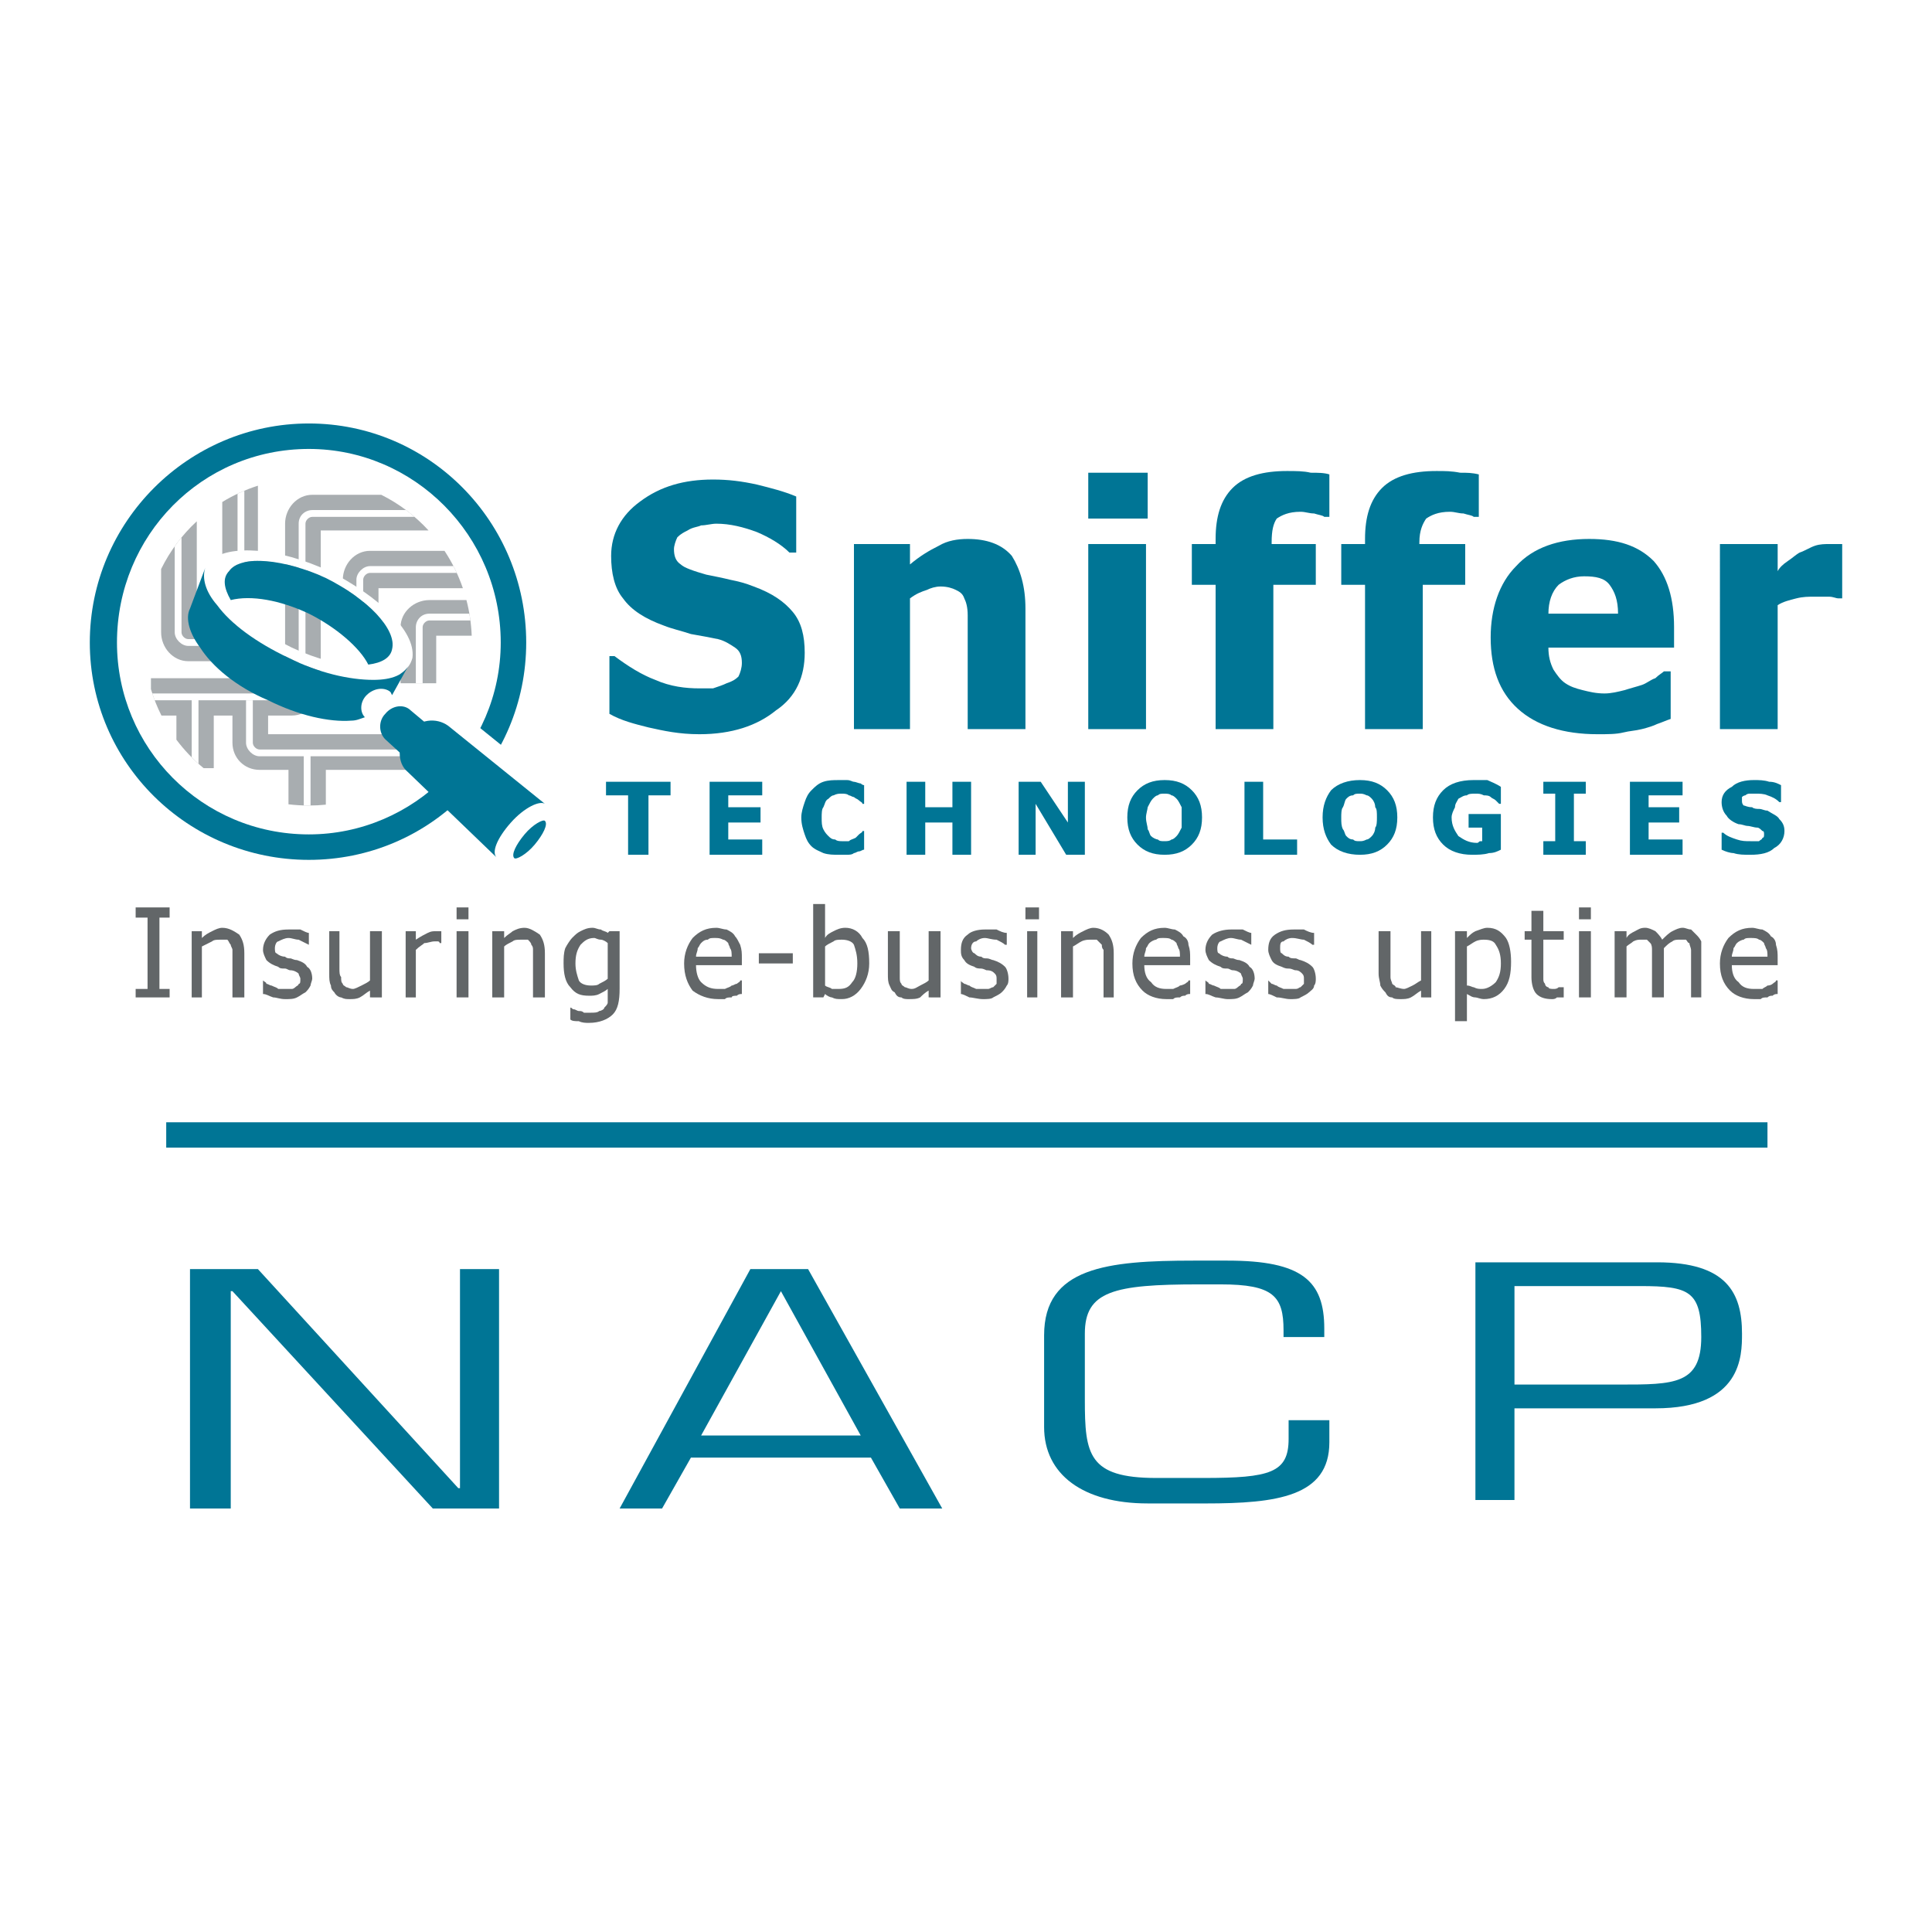 <?xml version="1.0" encoding="utf-8"?>
<!-- Generator: Adobe Illustrator 13.0.0, SVG Export Plug-In . SVG Version: 6.00 Build 14948)  -->
<!DOCTYPE svg PUBLIC "-//W3C//DTD SVG 1.0//EN" "http://www.w3.org/TR/2001/REC-SVG-20010904/DTD/svg10.dtd">
<svg version="1.0" id="Layer_1" xmlns="http://www.w3.org/2000/svg" xmlns:xlink="http://www.w3.org/1999/xlink" x="0px" y="0px"
	 width="192.756px" height="192.756px" viewBox="0 0 192.756 192.756" enable-background="new 0 0 192.756 192.756"
	 xml:space="preserve">
<g>
	<polygon fill-rule="evenodd" clip-rule="evenodd" fill="#FFFFFF" points="0,0 192.756,0 192.756,192.756 0,192.756 0,0 	"/>
	<path fill-rule="evenodd" clip-rule="evenodd" fill="#007595" d="M52.5,64.104c0,12.029-9.656,21.685-21.685,21.685
		S8.96,76.133,8.96,64.104c0-12.028,9.826-21.854,21.854-21.854S52.5,52.076,52.5,64.104L52.5,64.104z"/>
	<path fill-rule="evenodd" clip-rule="evenodd" fill="#FFFFFF" d="M52.839,81.046c1.186-1.355,2.71-2.202,3.388-1.694l-9.657-7.793
		c-1.186-1.017-2.88-0.678-4.066,0.508c-1.017,1.186-1.186,3.05,0,4.066l8.81,8.471C50.806,84.265,51.483,82.571,52.839,81.046
		L52.839,81.046z"/>
	<path fill-rule="evenodd" clip-rule="evenodd" fill="#FFFFFF" d="M49.958,64.104c0,10.504-8.64,19.144-19.144,19.144
		c-10.673,0-19.144-8.64-19.144-19.144c0-10.673,8.471-19.313,19.144-19.313C41.318,44.792,49.958,53.432,49.958,64.104
		L49.958,64.104z"/>
	<path fill-rule="evenodd" clip-rule="evenodd" fill="#A8ADB0" d="M42.843,59.869c-1.525,0-2.88,1.186-2.88,2.711v5.59h3.558
		c0,0,0-3.557,0-4.743c1.132,0,3.342,0,3.542,0c-0.048-1.228-0.229-2.418-0.526-3.558H42.843L42.843,59.869z"/>
	<path fill-rule="evenodd" clip-rule="evenodd" fill="#A8ADB0" d="M36.914,54.957c-1.525,0-2.71,1.355-2.71,2.88v4.744h3.558
		c0,0,0-2.88,0-3.897c1.289,0,7.781,0,8.419,0c-0.457-1.331-1.074-2.581-1.833-3.727H36.914L36.914,54.957z"/>
	<path fill-rule="evenodd" clip-rule="evenodd" fill="#A8ADB0" d="M31.154,49.366c-1.524,0-2.71,1.355-2.71,2.88
		c0,0,0,14.062,0,15.417c-1.525,0-13.384,0-13.384,0v1.096c0.273,0.914,0.625,1.793,1.047,2.631h13.015
		c1.524,0,2.88-1.355,2.88-2.88c0,0,0-14.061,0-15.586c1.031,0,7.647,0,10.756,0c-1.338-1.458-2.936-2.668-4.719-3.558H31.154
		L31.154,49.366z"/>
	<path fill-rule="evenodd" clip-rule="evenodd" fill="#A8ADB0" d="M16.076,56.77v6.319c0,1.525,1.186,2.88,2.71,2.88h4.744v-3.727
		c0,0-2.711,0-3.897,0c0-1.075,0-7.585,0-10.233C18.175,53.355,16.965,54.966,16.076,56.77L16.076,56.77z"/>
	<path fill-rule="evenodd" clip-rule="evenodd" fill="#A8ADB0" d="M20.317,76.641h1.01v-6.946h-3.727v4.106
		C18.388,74.853,19.3,75.807,20.317,76.641L20.317,76.641z"/>
	<path fill-rule="evenodd" clip-rule="evenodd" fill="#A8ADB0" d="M23.191,69.865V74.1c0,1.524,1.186,2.71,2.71,2.71H40.96
		c0.608-0.485,1.182-1.016,1.714-1.582v-1.975c0,0-14.57,0-15.925,0c0-1.017,0-3.388,0-3.388H23.191L23.191,69.865z"/>
	<path fill-rule="evenodd" clip-rule="evenodd" fill="#A8ADB0" d="M22.175,57.159h3.557v-8.702
		c-1.261,0.403-2.453,0.952-3.557,1.628V57.159L22.175,57.159z"/>
	<path fill-rule="evenodd" clip-rule="evenodd" fill="#A8ADB0" d="M32.509,80.28v-4.994h-3.727v4.959
		c0.665,0.08,1.344,0.123,2.033,0.123C31.387,80.368,31.951,80.338,32.509,80.28L32.509,80.28z"/>
	<path fill-rule="evenodd" clip-rule="evenodd" fill="#FFFFFF" d="M42.843,61.225c-0.847,0-1.355,0.678-1.355,1.355v5.59h0.678
		v-5.59c0-0.339,0.339-0.678,0.678-0.678h4.09c-0.03-0.228-0.064-0.453-0.103-0.678H42.843L42.843,61.225z"/>
	<path fill-rule="evenodd" clip-rule="evenodd" fill="#FFFFFF" d="M36.914,56.481c-0.677,0-1.355,0.678-1.355,1.355v4.744h0.678
		v-4.744c0-0.339,0.339-0.678,0.677-0.678h8.657c-0.105-0.229-0.214-0.455-0.33-0.678H36.914L36.914,56.481z"/>
	<path fill-rule="evenodd" clip-rule="evenodd" fill="#FFFFFF" d="M31.154,50.89c-0.678,0-1.355,0.508-1.355,1.355v16.264
		c0,0.339-0.339,0.678-0.677,0.678H15.194c0.075,0.229,0.155,0.454,0.24,0.678h13.687c0.847,0,1.355-0.508,1.355-1.355V52.246
		c0-0.338,0.339-0.678,0.678-0.678h10.202c-0.274-0.234-0.554-0.461-0.844-0.678H31.154L31.154,50.89z"/>
	<path fill-rule="evenodd" clip-rule="evenodd" fill="#FFFFFF" d="M17.432,54.503v8.585c0,0.677,0.677,1.355,1.355,1.355h4.744
		v-0.678h-4.744c-0.339,0-0.678-0.338-0.678-0.677v-9.467C17.874,53.907,17.647,54.202,17.432,54.503L17.432,54.503z"/>
	<path fill-rule="evenodd" clip-rule="evenodd" fill="#FFFFFF" d="M19.803,76.2v-6.505h-0.677v5.865
		C19.345,75.781,19.571,75.993,19.803,76.2L19.803,76.2z"/>
	<path fill-rule="evenodd" clip-rule="evenodd" fill="#FFFFFF" d="M24.547,69.865V74.1c0,0.678,0.677,1.355,1.355,1.355h16.555
		c0.073-0.075,0.146-0.152,0.217-0.228v-0.45H25.902c-0.339,0-0.678-0.339-0.678-0.678v-4.235H24.547L24.547,69.865z"/>
	<path fill-rule="evenodd" clip-rule="evenodd" fill="#FFFFFF" d="M23.7,57.159h0.677v-8.203c-0.228,0.096-0.455,0.197-0.677,0.302
		V57.159L23.7,57.159z"/>
	<path fill-rule="evenodd" clip-rule="evenodd" fill="#FFFFFF" d="M30.984,80.366v-5.08h-0.678v5.074
		c0.168,0.005,0.339,0.008,0.508,0.008C30.872,80.368,30.928,80.366,30.984,80.366L30.984,80.366z"/>
	<path fill-rule="evenodd" clip-rule="evenodd" fill="#FFFFFF" d="M21.667,60.377c1.355,1.864,3.896,3.727,7.116,5.252
		c3.049,1.524,6.099,2.202,8.471,2.202c2.202,0,3.558-0.847,3.896-2.202c0.169-1.355-0.678-2.88-2.203-4.405
		c-1.524-1.525-3.727-3.049-6.099-4.235c-2.541-1.186-5.082-1.863-7.116-2.033c-2.202-0.169-3.896,0.169-4.743,1.016
		C19.972,56.989,20.312,58.683,21.667,60.377L21.667,60.377L21.667,60.377z M22.853,56.989c1.186-1.694,5.591-1.186,9.656,0.678
		c4.066,2.033,7.116,5.083,6.607,7.115c-0.339,2.202-4.913,2.202-9.995-0.169C24.208,62.241,21.328,58.683,22.853,56.989
		L22.853,56.989z"/>
	<path fill-rule="evenodd" clip-rule="evenodd" fill="#007595" d="M36.745,66.307c-0.847-1.694-3.219-3.727-5.93-5.083
		c-2.88-1.355-5.76-1.864-7.793-1.355c-0.678-1.186-0.847-2.202-0.169-2.88c1.186-1.694,5.591-1.186,9.656,0.678
		c4.066,2.033,7.116,5.083,6.607,7.115C38.947,65.629,38.1,66.138,36.745,66.307L36.745,66.307z"/>
	<path fill-rule="evenodd" clip-rule="evenodd" fill="#007595" d="M23.022,56.989L23.022,56.989
		c-0.339,0.339-0.339,0.678-0.339,1.017c0,0.508,0.169,1.017,0.508,1.694c2.033-0.508,4.913,0.169,7.624,1.355
		c2.71,1.355,5.083,3.219,6.099,5.083c1.186-0.169,1.864-0.678,2.033-1.524c0,0,0.169-0.17,0.169-0.339
		c0-1.863-2.88-4.574-6.776-6.438C28.273,55.973,24.208,55.634,23.022,56.989L23.022,56.989z"/>
	<path fill-rule="evenodd" clip-rule="evenodd" fill="#FFFFFF" d="M53.347,84.095c0.677-0.677,1.186-1.524,1.186-2.033l-0.17-1.694
		c0,0,0,0,0-0.169c-0.508-0.34-2.033,0.339-3.388,1.863c-1.356,1.525-2.034,3.049-1.356,3.558v0.169l1.694-0.169
		c0.508,0,1.186-0.508,2.033-1.355V84.095L53.347,84.095z"/>
	<path fill-rule="evenodd" clip-rule="evenodd" fill="#007595" d="M36.575,69.356c0.678-0.678,1.694-0.847,2.372-0.338l0.169,0.338
		l1.694-3.049c-0.508,1.017-1.694,1.524-3.558,1.524c-2.372,0-5.421-0.678-8.471-2.202c-3.22-1.525-5.76-3.388-7.116-5.252
		c-1.186-1.355-1.524-2.71-1.186-3.727l-1.524,4.066l0,0c-0.508,1.017,0,2.541,1.016,3.897c1.186,1.863,3.558,3.896,6.777,5.251
		c3.049,1.524,6.099,2.202,8.301,2.033c0.508,0,0.847-0.169,1.355-0.339C35.897,71.051,35.897,70.034,36.575,69.356L36.575,69.356z"
		/>
	<path fill-rule="evenodd" clip-rule="evenodd" fill="#007595" d="M19.125,60.716L19.125,60.716
		c-0.169,0.339-0.169,0.678-0.169,1.017c0,0.847,0.339,1.863,1.186,2.88c1.355,1.863,3.727,3.727,6.607,5.082
		c2.88,1.355,5.929,2.203,8.301,2.033c0.338-0.169,0.678-0.169,1.017-0.169c-0.169-0.339-0.169-0.678-0.169-0.847
		c0-0.508,0.169-1.017,0.508-1.355c0.339-0.508,0.847-0.847,1.355-0.847c0.508,0,0.847,0.169,1.186,0.509h0.169
		c0.169-0.17,0.508-0.848,0.847-1.694c-0.678,0.338-1.525,0.677-2.71,0.677c-2.372,0.169-5.591-0.677-8.641-2.202
		c-3.05-1.355-5.59-3.388-7.115-5.251c-0.678-1.017-1.186-1.864-1.186-2.542C19.803,59.192,19.125,60.716,19.125,60.716
		L19.125,60.716z"/>
	<path fill-rule="evenodd" clip-rule="evenodd" fill="#007595" d="M40.979,70.881c-0.677-0.677-1.863-0.507-2.541,0.339
		c-0.678,0.678-0.678,1.863,0,2.541l7.962,7.285c0.678,0.678,1.864,0.339,2.711-0.508c0.847-0.848,0.847-2.203,0.169-2.711
		L40.979,70.881L40.979,70.881z"/>
	<path fill-rule="evenodd" clip-rule="evenodd" fill="#007595" d="M50.976,82.062c1.355-1.524,2.88-2.203,3.388-1.863l-9.656-7.793
		c-1.186-0.847-2.88-0.677-4.066,0.678c-1.016,1.186-1.016,3.05,0,3.896l8.979,8.64C48.942,85.112,49.62,83.587,50.976,82.062
		L50.976,82.062z"/>
	<path fill-rule="evenodd" clip-rule="evenodd" fill="#007595" d="M51.314,85.62c0.169,0.169,1.186-0.339,2.033-1.355
		c0.847-1.016,1.355-2.033,1.016-2.371c-0.169-0.169-1.186,0.338-2.033,1.355C51.483,84.265,50.976,85.281,51.314,85.62
		L51.314,85.62z"/>
	<polygon fill-rule="evenodd" clip-rule="evenodd" fill="#007595" points="66.9,79.352 64.698,79.352 64.698,85.281 62.665,85.281 
		62.665,79.352 60.462,79.352 60.462,77.997 66.9,77.997 66.9,79.352 	"/>
	<polygon fill-rule="evenodd" clip-rule="evenodd" fill="#007595" points="76.048,85.281 70.797,85.281 70.797,77.997 
		76.048,77.997 76.048,79.352 72.66,79.352 72.66,80.538 75.879,80.538 75.879,82.062 72.66,82.062 72.66,83.756 76.048,83.756 
		76.048,85.281 	"/>
	<path fill-rule="evenodd" clip-rule="evenodd" fill="#007595" d="M83.672,85.281c-0.508,0-1.017,0-1.524-0.169
		c-0.339-0.169-0.848-0.339-1.186-0.677c-0.339-0.339-0.508-0.678-0.678-1.186c-0.169-0.508-0.339-1.017-0.339-1.694
		c0-0.508,0.169-1.016,0.339-1.524s0.339-0.847,0.678-1.186c0.338-0.339,0.678-0.678,1.186-0.847
		c0.508-0.169,1.016-0.169,1.524-0.169c0.339,0,0.678,0,0.847,0c0.339,0,0.508,0.169,0.678,0.169s0.508,0.169,0.678,0.169
		c0.169,0.169,0.338,0.169,0.338,0.169v1.864h-0.169c0-0.169-0.169-0.169-0.339-0.34c-0.169-0.169-0.338-0.169-0.508-0.338
		c-0.169,0-0.339-0.169-0.508-0.169c-0.169-0.169-0.508-0.169-0.678-0.169c-0.339,0-0.508,0-0.847,0.169
		c-0.169,0-0.338,0.169-0.508,0.338c-0.338,0.169-0.338,0.509-0.508,0.848c-0.169,0.169-0.169,0.677-0.169,1.016
		c0,0.508,0,0.847,0.169,1.186s0.338,0.508,0.508,0.678c0.17,0.169,0.339,0.338,0.678,0.338c0.169,0.17,0.508,0.17,0.677,0.17
		s0.508,0,0.678,0c0.169-0.17,0.339-0.17,0.678-0.339c0.169-0.169,0.169-0.169,0.338-0.339c0.17-0.169,0.339-0.169,0.339-0.339
		h0.169v1.863c-0.169,0-0.338,0.17-0.509,0.17c-0.169,0-0.338,0.169-0.508,0.169c-0.169,0.169-0.508,0.169-0.678,0.169
		S84.011,85.281,83.672,85.281L83.672,85.281z"/>
	<polygon fill-rule="evenodd" clip-rule="evenodd" fill="#007595" points="96.886,85.281 95.023,85.281 95.023,82.062 
		92.312,82.062 92.312,85.281 90.449,85.281 90.449,77.997 92.312,77.997 92.312,80.538 95.023,80.538 95.023,77.997 96.886,77.997 
		96.886,85.281 	"/>
	<polygon fill-rule="evenodd" clip-rule="evenodd" fill="#007595" points="108.236,85.281 106.374,85.281 103.324,80.199 
		103.324,85.281 101.63,85.281 101.63,77.997 103.832,77.997 106.543,82.062 106.543,77.997 108.236,77.997 108.236,85.281 	"/>
	<path fill-rule="evenodd" clip-rule="evenodd" fill="#007595" d="M116.877,83.756c-0.169,0.17-0.508,0.17-0.678,0.17
		c-0.338,0-0.508,0-0.678-0.17c-0.169,0-0.508-0.169-0.678-0.338c-0.169-0.169-0.169-0.508-0.339-0.678
		c0-0.339-0.169-0.678-0.169-1.186c0-0.339,0.169-0.847,0.169-1.016c0.17-0.339,0.339-0.679,0.509-0.848
		c0.169-0.169,0.339-0.338,0.508-0.338c0.17-0.169,0.34-0.169,0.678-0.169c0.17,0,0.509,0,0.678,0.169
		c0.17,0,0.339,0.169,0.509,0.338c0.169,0.169,0.338,0.509,0.508,0.848c0,0.169,0,0.508,0,1.016c0,0.339,0,0.847,0,1.017
		c-0.17,0.339-0.339,0.678-0.508,0.847C117.216,83.587,117.047,83.756,116.877,83.756L116.877,83.756L116.877,83.756z
		 M118.91,78.844c-0.678-0.678-1.524-1.017-2.711-1.017c-1.186,0-2.033,0.339-2.711,1.017s-1.016,1.524-1.016,2.71
		s0.338,2.033,1.016,2.71c0.678,0.678,1.525,1.017,2.711,1.017c1.187,0,2.033-0.338,2.711-1.017c0.678-0.677,1.017-1.524,1.017-2.71
		S119.588,79.521,118.91,78.844L118.91,78.844z"/>
	<polygon fill-rule="evenodd" clip-rule="evenodd" fill="#007595" points="129.413,85.281 124.162,85.281 124.162,77.997 
		126.025,77.997 126.025,83.756 129.413,83.756 129.413,85.281 	"/>
	<path fill-rule="evenodd" clip-rule="evenodd" fill="#007595" d="M136.359,83.756c-0.338,0.17-0.508,0.17-0.678,0.17
		c-0.339,0-0.508,0-0.678-0.17c-0.338,0-0.508-0.169-0.677-0.338c-0.17-0.169-0.17-0.508-0.34-0.678
		c-0.169-0.339-0.169-0.678-0.169-1.186c0-0.339,0-0.847,0.169-1.016c0.17-0.339,0.17-0.679,0.34-0.848
		c0.169-0.169,0.339-0.338,0.677-0.338c0.17-0.169,0.339-0.169,0.678-0.169c0.17,0,0.34,0,0.678,0.169
		c0.17,0,0.339,0.169,0.509,0.338c0.169,0.169,0.339,0.509,0.339,0.848c0.169,0.169,0.169,0.508,0.169,1.016
		c0,0.339,0,0.847-0.169,1.017c0,0.339-0.17,0.678-0.339,0.847C136.698,83.587,136.529,83.756,136.359,83.756L136.359,83.756
		L136.359,83.756z M138.393,78.844c-0.678-0.678-1.524-1.017-2.711-1.017c-1.186,0-2.202,0.339-2.88,1.017
		c-0.508,0.678-0.847,1.524-0.847,2.71s0.339,2.033,0.847,2.71c0.678,0.678,1.694,1.017,2.88,1.017c1.187,0,2.033-0.338,2.711-1.017
		c0.678-0.677,1.017-1.524,1.017-2.71S139.07,79.521,138.393,78.844L138.393,78.844z"/>
	<path fill-rule="evenodd" clip-rule="evenodd" fill="#007595" d="M149.743,84.773c-0.339,0.17-0.678,0.339-1.186,0.339
		c-0.509,0.169-1.186,0.169-1.694,0.169c-1.186,0-2.202-0.338-2.88-1.017c-0.678-0.677-1.017-1.524-1.017-2.71
		s0.339-2.033,1.017-2.71s1.694-1.017,3.05-1.017c0.339,0,0.847,0,1.354,0c0.339,0.169,0.848,0.339,1.355,0.678v1.694h-0.17
		c-0.169-0.169-0.169-0.169-0.338-0.34c-0.17-0.169-0.339-0.169-0.509-0.338c-0.169-0.169-0.508-0.169-0.678-0.169
		c-0.339-0.169-0.508-0.169-0.847-0.169s-0.678,0-0.847,0.169c-0.34,0-0.509,0.169-0.848,0.338
		c-0.169,0.339-0.339,0.509-0.339,0.848c-0.169,0.338-0.339,0.677-0.339,1.016c0,0.847,0.339,1.355,0.678,1.864
		c0.508,0.338,1.017,0.677,1.864,0.677c0.169,0,0.169-0.169,0.338-0.169h0.17v-1.355h-1.355v-1.355h3.219V84.773L149.743,84.773z"/>
	<polygon fill-rule="evenodd" clip-rule="evenodd" fill="#007595" points="158.214,85.281 153.979,85.281 153.979,83.926 
		155.165,83.926 155.165,79.183 153.979,79.183 153.979,77.997 158.214,77.997 158.214,79.183 157.028,79.183 157.028,83.926 
		158.214,83.926 158.214,85.281 	"/>
	<polygon fill-rule="evenodd" clip-rule="evenodd" fill="#007595" points="167.871,85.281 162.618,85.281 162.618,77.997 
		167.871,77.997 167.871,79.352 164.482,79.352 164.482,80.538 167.532,80.538 167.532,82.062 164.482,82.062 164.482,83.756 
		167.871,83.756 167.871,85.281 	"/>
	<path fill-rule="evenodd" clip-rule="evenodd" fill="#007595" d="M178.035,82.91c0,0.678-0.339,1.355-1.016,1.694
		c-0.509,0.508-1.355,0.677-2.372,0.677c-0.678,0-1.187,0-1.694-0.169c-0.339,0-0.848-0.169-1.186-0.339v-1.694h0.169
		c0.339,0.339,0.848,0.508,1.355,0.677c0.508,0.17,0.847,0.17,1.355,0.17c0.169,0,0.339,0,0.508,0s0.339,0,0.339,0
		c0.17-0.17,0.339-0.17,0.339-0.339c0.169,0,0.169-0.169,0.169-0.339s0-0.339-0.169-0.339c-0.169-0.169-0.339-0.339-0.509-0.339
		c-0.338,0-0.677-0.169-1.016-0.169c-0.17,0-0.509-0.169-0.848-0.169c-0.508-0.169-1.017-0.508-1.186-0.847
		c-0.339-0.339-0.508-0.847-0.508-1.355c0-0.678,0.338-1.186,1.017-1.525c0.508-0.508,1.354-0.678,2.202-0.678
		c0.508,0,1.016,0,1.524,0.169c0.509,0,0.847,0.169,1.186,0.339v1.694h-0.169c-0.339-0.339-0.678-0.508-1.187-0.678
		c-0.339-0.169-0.847-0.169-1.186-0.169c-0.169,0-0.339,0-0.508,0c-0.17,0-0.339,0-0.509,0.169c0,0-0.169,0-0.339,0.169
		c0,0.169,0,0.169,0,0.338c0,0.17,0,0.34,0.17,0.509c0.169,0,0.339,0.17,0.847,0.17c0.17,0.169,0.508,0.169,0.678,0.169
		c0.339,0,0.508,0.169,0.847,0.169c0.509,0.339,1.017,0.508,1.187,0.848C177.866,82.062,178.035,82.401,178.035,82.91L178.035,82.91
		z"/>
	<path fill-rule="evenodd" clip-rule="evenodd" fill="#007595" d="M69.78,73.253c-2.033,0-3.557-0.338-5.082-0.678
		c-1.355-0.339-2.711-0.677-3.896-1.355v-5.76h0.508c1.355,1.016,2.711,1.864,4.066,2.372c1.525,0.678,3.05,0.847,4.405,0.847
		c0.339,0,0.848,0,1.355,0c0.508-0.169,1.017-0.338,1.355-0.508c0.508-0.169,0.847-0.339,1.186-0.677
		c0.17-0.339,0.339-0.847,0.339-1.355c0-0.678-0.169-1.186-0.677-1.524c-0.508-0.339-1.017-0.678-1.694-0.848
		c-0.847-0.169-1.694-0.338-2.71-0.508c-1.017-0.338-1.864-0.508-2.71-0.847c-1.864-0.678-3.219-1.525-4.066-2.711
		c-0.847-1.017-1.186-2.541-1.186-4.235c0-2.202,1.016-4.066,2.88-5.421c2.033-1.525,4.404-2.202,7.285-2.202
		c1.525,0,2.88,0.169,4.405,0.508c1.355,0.339,2.711,0.678,3.896,1.186v5.591h-0.678c-0.847-0.847-2.033-1.525-3.219-2.033
		c-1.355-0.508-2.71-0.847-4.066-0.847c-0.508,0-1.017,0.169-1.524,0.169c-0.339,0.169-0.847,0.169-1.355,0.508
		c-0.339,0.169-0.678,0.339-1.017,0.678c-0.169,0.339-0.338,0.847-0.338,1.186c0,0.677,0.169,1.186,0.677,1.524
		c0.338,0.339,1.355,0.678,2.541,1.017c0.847,0.169,1.694,0.338,2.372,0.508c0.847,0.169,1.525,0.339,2.372,0.677
		c1.863,0.678,3.05,1.525,3.896,2.542c0.847,1.017,1.186,2.372,1.186,4.066c0,2.372-0.847,4.405-2.88,5.76
		C75.54,72.406,72.999,73.253,69.78,73.253L69.78,73.253z"/>
	<path fill-rule="evenodd" clip-rule="evenodd" fill="#007595" d="M102.308,72.745h-5.76v-9.148c0-0.847,0-1.524,0-2.202
		c0-0.847-0.169-1.355-0.339-1.694c-0.169-0.508-0.508-0.677-0.847-0.847c-0.338-0.17-0.847-0.339-1.524-0.339
		c-0.508,0-1.017,0.169-1.355,0.339c-0.508,0.169-1.016,0.339-1.694,0.847v13.045h-5.59V54.279h5.59v2.033
		c1.017-0.847,1.864-1.355,2.88-1.863c0.848-0.508,1.864-0.678,2.88-0.678c1.864,0,3.388,0.508,4.405,1.694
		c0.847,1.355,1.355,3.049,1.355,5.252V72.745L102.308,72.745z"/>
	<path fill-rule="evenodd" clip-rule="evenodd" fill="#007595" d="M108.576,54.279h5.76v18.466h-5.76V54.279L108.576,54.279z
		 M108.576,47.164h5.929v4.574h-5.929V47.164L108.576,47.164z"/>
	<path fill-rule="evenodd" clip-rule="evenodd" fill="#007595" d="M132.632,51.568h-0.508c-0.169-0.169-0.508-0.169-1.017-0.339
		c-0.508,0-0.847-0.169-1.355-0.169c-1.186,0-1.863,0.339-2.371,0.678c-0.339,0.508-0.509,1.186-0.509,2.371v0.17h4.405v4.066
		h-4.235v14.4h-5.76v-14.4h-2.372v-4.066h2.372v-0.508c0-2.203,0.508-3.897,1.694-5.083c1.186-1.186,3.049-1.694,5.421-1.694
		c0.847,0,1.694,0,2.372,0.17c0.678,0,1.354,0,1.862,0.169V51.568L132.632,51.568z"/>
	<path fill-rule="evenodd" clip-rule="evenodd" fill="#007595" d="M147.541,51.568h-0.508c-0.17-0.169-0.509-0.169-1.018-0.339
		c-0.508,0-0.847-0.169-1.354-0.169c-1.187,0-1.863,0.339-2.372,0.678c-0.339,0.508-0.678,1.186-0.678,2.371v0.17h4.574v4.066
		h-4.235v14.4h-5.76v-14.4h-2.372v-4.066h2.372v-0.508c0-2.203,0.508-3.897,1.694-5.083c1.186-1.186,3.049-1.694,5.421-1.694
		c0.848,0,1.524,0,2.372,0.17c0.678,0,1.186,0,1.863,0.169V51.568L147.541,51.568z"/>
	<path fill-rule="evenodd" clip-rule="evenodd" fill="#007595" d="M154.486,61.225c0-1.186,0.34-2.202,1.017-2.88
		c0.678-0.508,1.525-0.847,2.542-0.847c1.186,0,2.033,0.169,2.541,0.847s0.847,1.524,0.847,2.88H154.486L154.486,61.225
		L154.486,61.225z M161.941,73.083c0.677-0.169,1.186-0.169,1.863-0.339c0.678-0.169,1.186-0.339,1.524-0.508
		c0.509-0.169,0.848-0.338,1.355-0.508v-4.744h-0.678c-0.169,0.169-0.508,0.339-0.847,0.678c-0.508,0.169-0.847,0.508-1.355,0.678
		c-0.509,0.169-1.187,0.338-1.694,0.508c-0.678,0.17-1.355,0.339-2.032,0.339c-0.848,0-1.525-0.169-2.203-0.339
		c-0.678-0.169-1.186-0.339-1.694-0.678c-0.508-0.339-0.847-0.847-1.186-1.355c-0.339-0.678-0.509-1.355-0.509-2.202h12.537V62.58
		c0-2.88-0.678-5.083-2.033-6.607c-1.524-1.524-3.558-2.202-6.438-2.202c-3.05,0-5.591,0.847-7.284,2.71
		c-1.695,1.694-2.542,4.235-2.542,7.115c0,3.05,0.847,5.422,2.711,7.116c1.863,1.694,4.574,2.541,7.962,2.541
		C160.416,73.253,161.264,73.253,161.941,73.083L161.941,73.083z"/>
	<path fill-rule="evenodd" clip-rule="evenodd" fill="#007595" d="M183.795,59.7h-0.338c-0.339,0-0.509-0.169-1.017-0.169
		c-0.339,0-0.848,0-1.355,0c-0.678,0-1.186,0-1.863,0.169c-0.679,0.169-1.355,0.339-1.864,0.678v12.367h-5.76V54.279h5.76v2.71
		c0.17-0.339,0.509-0.678,1.017-1.017c0.509-0.339,0.848-0.678,1.187-0.847c0.508-0.169,1.017-0.508,1.524-0.678
		s1.017-0.169,1.524-0.169c0.17,0,0.339,0,0.678,0c0.17,0,0.339,0,0.508,0V59.7L183.795,59.7z"/>
	<polygon fill-rule="evenodd" clip-rule="evenodd" fill="#626668" points="13.534,99.512 13.534,98.666 14.721,98.666 14.721,91.55 
		13.534,91.55 13.534,90.533 16.923,90.533 16.923,91.55 15.907,91.55 15.907,98.666 16.923,98.666 16.923,99.512 13.534,99.512 	
		"/>
	<path fill-rule="evenodd" clip-rule="evenodd" fill="#626668" d="M23.191,99.512v-3.896c0-0.17,0-0.508,0-0.847
		c0-0.169-0.169-0.339-0.169-0.508c-0.169-0.169-0.169-0.339-0.339-0.508c-0.169,0-0.508,0-0.678,0c-0.339,0-0.678,0-0.847,0.169
		c-0.339,0.169-0.678,0.339-1.016,0.508v5.082h-1.017v-6.606h1.017v0.677c0.338-0.339,0.677-0.508,1.016-0.677
		c0.339-0.17,0.678-0.339,1.017-0.339c0.678,0,1.186,0.339,1.694,0.678c0.338,0.508,0.508,1.017,0.508,1.864v4.404H23.191
		L23.191,99.512z"/>
	<path fill-rule="evenodd" clip-rule="evenodd" fill="#626668" d="M27.257,99.512c-0.508-0.168-0.678-0.338-1.017-0.338v-1.355l0,0
		c0.169,0.17,0.339,0.17,0.339,0.338c0.169,0,0.339,0.17,0.508,0.17c0.339,0.17,0.508,0.17,0.678,0.34c0.338,0,0.508,0,0.678,0
		c0.169,0,0.508,0,0.678,0c0.169,0,0.338-0.17,0.338-0.17c0.17-0.17,0.339-0.17,0.339-0.34c0.169,0,0.169-0.168,0.169-0.508
		c0-0.17-0.169-0.338-0.169-0.508c-0.169-0.17-0.508-0.339-0.847-0.339c-0.169,0-0.339-0.169-0.508-0.169
		c-0.339,0-0.508,0-0.678-0.17c-0.508-0.169-0.847-0.338-1.186-0.677c-0.169-0.339-0.339-0.678-0.339-1.017
		c0-0.678,0.339-1.186,0.678-1.525c0.508-0.338,1.017-0.508,1.864-0.508c0.339,0,0.677,0,1.186,0
		c0.339,0.17,0.678,0.339,0.847,0.339v1.186l0,0c-0.339-0.169-0.677-0.339-1.017-0.508c-0.339,0-0.677-0.169-1.016-0.169
		s-0.678,0.169-1.017,0.339c-0.169,0-0.339,0.339-0.339,0.678c0,0.169,0,0.508,0.169,0.508c0.169,0.169,0.508,0.338,0.847,0.338
		c0.169,0.17,0.339,0.17,0.508,0.17s0.338,0.169,0.678,0.169c0.508,0.169,0.847,0.339,1.016,0.677
		c0.339,0.17,0.508,0.678,0.508,1.186c0,0.17-0.169,0.508-0.169,0.678c-0.169,0.34-0.339,0.508-0.508,0.678
		c-0.338,0.17-0.508,0.34-0.847,0.508c-0.339,0.17-0.678,0.17-1.186,0.17S27.596,99.512,27.257,99.512L27.257,99.512z"/>
	<path fill-rule="evenodd" clip-rule="evenodd" fill="#626668" d="M36.914,99.512v-0.678c-0.338,0.17-0.677,0.51-1.016,0.678
		c-0.339,0.17-0.678,0.17-1.017,0.17s-0.508,0-0.847-0.17c-0.169,0-0.508-0.168-0.678-0.508c-0.169-0.17-0.338-0.338-0.338-0.678
		c-0.17-0.338-0.17-0.678-0.17-1.186v-4.235h1.017v3.727c0,0.338,0,0.678,0.169,0.846c0,0.34,0,0.51,0.169,0.678
		c0,0.17,0.169,0.17,0.339,0.34c0.169,0,0.339,0.17,0.678,0.17c0.169,0,0.508-0.17,0.847-0.34s0.678-0.338,0.847-0.508v-4.913H38.1
		v6.606H36.914L36.914,99.512z"/>
	<path fill-rule="evenodd" clip-rule="evenodd" fill="#626668" d="M43.86,94.091c0-0.169-0.17-0.169-0.17-0.169
		c-0.169,0-0.338,0-0.338,0c-0.338,0-0.678,0.169-1.017,0.169c-0.169,0.169-0.508,0.339-0.847,0.678v4.743h-1.016v-6.606h1.016
		v0.847c0.508-0.338,0.847-0.508,1.186-0.677c0.339-0.169,0.509-0.169,0.847-0.169c0.169,0,0.169,0,0.339,0c0,0,0,0,0.169,0v1.186
		H43.86L43.86,94.091z"/>
	<path fill-rule="evenodd" clip-rule="evenodd" fill="#626668" d="M45.554,92.905h1.186v6.606h-1.186V92.905L45.554,92.905z
		 M45.554,90.533h1.186v1.186h-1.186V90.533L45.554,90.533z"/>
	<path fill-rule="evenodd" clip-rule="evenodd" fill="#626668" d="M53.178,99.512v-3.896c0-0.17,0-0.508,0-0.847
		c0-0.169,0-0.339-0.169-0.508c0-0.169-0.169-0.339-0.339-0.508c-0.169,0-0.338,0-0.677,0s-0.678,0-0.847,0.169
		c-0.339,0.169-0.678,0.339-0.847,0.508v5.082h-1.186v-6.606h1.186v0.677c0.339-0.339,0.678-0.508,0.847-0.677
		c0.339-0.17,0.678-0.339,1.186-0.339s1.017,0.339,1.525,0.678c0.338,0.508,0.508,1.017,0.508,1.864v4.404H53.178L53.178,99.512z"/>
	<path fill-rule="evenodd" clip-rule="evenodd" fill="#626668" d="M60.632,97.648c-0.169,0.17-0.508,0.34-0.847,0.508
		c-0.169,0.17-0.508,0.17-0.847,0.17c-0.508,0-1.016-0.17-1.186-0.508c-0.169-0.508-0.339-1.017-0.339-1.694
		c0-0.847,0.169-1.355,0.508-1.864c0.338-0.339,0.677-0.678,1.355-0.678c0.169,0,0.339,0.169,0.678,0.169
		c0.169,0,0.508,0.169,0.678,0.339V97.648L60.632,97.648L60.632,97.648z M56.904,100.529L56.904,100.529v1.186
		c0.169,0.17,0.509,0.17,0.848,0.17c0.338,0.168,0.677,0.168,1.017,0.168c1.016,0,1.863-0.338,2.372-0.848
		c0.508-0.508,0.678-1.354,0.678-2.539v-5.761h-1.017l-0.169,0.169c-0.169-0.169-0.508-0.169-0.678-0.339
		c-0.339,0-0.508-0.169-0.847-0.169c-0.508,0-0.847,0.169-1.186,0.339c-0.339,0.169-0.508,0.338-0.848,0.677
		c-0.169,0.169-0.508,0.678-0.677,1.017c-0.169,0.508-0.169,1.017-0.169,1.525c0,1.017,0.169,1.864,0.677,2.372
		c0.509,0.678,1.017,0.848,1.864,0.848c0.338,0,0.677,0,1.016-0.17s0.678-0.34,0.847-0.508v0.508c0,0.338,0,0.508,0,0.846
		c0,0.17-0.169,0.34-0.339,0.51c0,0.168-0.339,0.338-0.508,0.338c-0.169,0.17-0.508,0.17-0.847,0.17c-0.169,0-0.508,0-0.678,0
		c-0.169-0.17-0.338-0.17-0.508-0.17s-0.339-0.17-0.508-0.17C57.074,100.697,57.074,100.529,56.904,100.529L56.904,100.529z"/>
	<path fill-rule="evenodd" clip-rule="evenodd" fill="#626668" d="M72.999,95.446h-3.558c0-0.338,0.169-0.508,0.169-0.847
		c0.169-0.169,0.169-0.339,0.339-0.508c0.169-0.169,0.338-0.339,0.678-0.339c0.169-0.169,0.338-0.169,0.677-0.169
		s0.508,0,0.847,0.169c0.169,0,0.339,0.169,0.508,0.339c0,0.169,0.169,0.339,0.169,0.508C72.999,94.769,72.999,95.107,72.999,95.446
		L72.999,95.446L72.999,95.446z M71.644,99.682c0.339,0,0.508,0,0.678,0c0.169-0.17,0.339-0.17,0.678-0.17
		c0-0.168,0.339-0.168,0.508-0.168c0.169-0.17,0.339-0.17,0.508-0.17v-1.355h-0.169c0,0.17-0.17,0.17-0.339,0.338
		c-0.169,0-0.339,0.17-0.508,0.17c-0.169,0.17-0.339,0.17-0.678,0.34c-0.169,0-0.508,0-0.678,0c-0.678,0-1.186-0.17-1.694-0.678
		c-0.339-0.34-0.508-1.018-0.508-1.695h4.574v-0.678c0-0.508,0-0.847-0.169-1.355c-0.17-0.339-0.339-0.678-0.508-0.847
		c-0.169-0.339-0.508-0.508-0.847-0.678c-0.339,0-0.678-0.169-1.017-0.169c-1.017,0-1.694,0.339-2.372,1.017
		c-0.508,0.678-0.848,1.525-0.848,2.542c0,1.187,0.339,2.032,0.848,2.71C69.78,99.344,70.627,99.682,71.644,99.682L71.644,99.682z"
		/>
	<polygon fill-rule="evenodd" clip-rule="evenodd" fill="#626668" points="75.709,95.107 79.098,95.107 79.098,96.124 
		75.709,96.124 75.709,95.107 	"/>
	<path fill-rule="evenodd" clip-rule="evenodd" fill="#626668" d="M85.536,96.124c0,0.847-0.169,1.524-0.508,1.864
		c-0.339,0.508-0.678,0.678-1.355,0.678c-0.169,0-0.508,0-0.677,0c-0.169-0.17-0.509-0.17-0.678-0.34V94.43
		c0.169-0.169,0.508-0.339,0.847-0.508c0.17-0.169,0.508-0.169,0.847-0.169c0.508,0,1.017,0.169,1.186,0.508
		C85.366,94.769,85.536,95.277,85.536,96.124L85.536,96.124L85.536,96.124z M86.722,96.124c0-1.186-0.17-2.033-0.678-2.542
		c-0.339-0.677-1.017-1.017-1.694-1.017c-0.508,0-0.847,0.169-1.186,0.339c-0.338,0.169-0.678,0.338-0.847,0.677v-3.388h-1.186
		v9.317h1.017l0.169-0.338c0.169,0.17,0.508,0.338,0.678,0.338c0.339,0.17,0.508,0.17,1.016,0.17c0.678,0,1.355-0.338,1.864-1.016
		C86.382,97.988,86.722,97.141,86.722,96.124L86.722,96.124z"/>
	<path fill-rule="evenodd" clip-rule="evenodd" fill="#626668" d="M92.651,99.512v-0.678c-0.339,0.17-0.678,0.51-0.847,0.678
		c-0.339,0.17-0.678,0.17-1.186,0.17c-0.169,0-0.508,0-0.678-0.17c-0.339,0-0.508-0.168-0.678-0.508
		c-0.339-0.17-0.339-0.338-0.508-0.678c-0.169-0.338-0.169-0.678-0.169-1.186v-4.235h1.186v3.727c0,0.338,0,0.678,0,0.846
		c0,0.34,0,0.51,0.17,0.678c0,0.17,0.169,0.17,0.339,0.34c0.169,0,0.339,0.17,0.678,0.17c0.338,0,0.508-0.17,0.847-0.34
		c0.338-0.17,0.677-0.338,0.847-0.508v-4.913h1.186v6.606H92.651L92.651,99.512z"/>
	<path fill-rule="evenodd" clip-rule="evenodd" fill="#626668" d="M96.717,99.512c-0.339-0.168-0.678-0.338-0.847-0.338v-1.355l0,0
		c0,0.17,0.169,0.17,0.339,0.338c0.169,0,0.339,0.17,0.508,0.17c0.169,0.17,0.339,0.17,0.678,0.34c0.169,0,0.339,0,0.678,0
		c0.169,0,0.339,0,0.508,0c0.17,0,0.339-0.17,0.509-0.17c0.169-0.17,0.169-0.17,0.339-0.34c0,0,0-0.168,0-0.508
		c0-0.17,0-0.338-0.17-0.508c-0.169-0.17-0.339-0.339-0.847-0.339c0,0-0.339-0.169-0.509-0.169c-0.169,0-0.508,0-0.677-0.17
		c-0.508-0.169-0.847-0.338-1.017-0.677c-0.339-0.339-0.339-0.678-0.339-1.017c0-0.678,0.169-1.186,0.678-1.525
		c0.339-0.338,1.017-0.508,1.694-0.508c0.509,0,0.848,0,1.187,0c0.339,0.17,0.678,0.339,1.017,0.339v1.186h-0.17
		c-0.169-0.169-0.508-0.339-0.847-0.508c-0.509,0-0.848-0.169-1.187-0.169s-0.677,0.169-0.847,0.339
		c-0.339,0-0.508,0.339-0.508,0.678c0,0.169,0.169,0.508,0.339,0.508c0.169,0.169,0.339,0.338,0.677,0.338
		c0.17,0.17,0.339,0.17,0.509,0.17c0.339,0,0.508,0.169,0.678,0.169c0.508,0.169,0.847,0.339,1.186,0.677
		c0.17,0.17,0.339,0.678,0.339,1.186c0,0.17,0,0.508-0.169,0.678c-0.17,0.34-0.339,0.508-0.509,0.678
		c-0.169,0.17-0.508,0.34-0.847,0.508c-0.17,0.17-0.678,0.17-1.017,0.17C97.564,99.682,97.056,99.512,96.717,99.512L96.717,99.512z"
		/>
	<path fill-rule="evenodd" clip-rule="evenodd" fill="#626668" d="M102.477,92.905h1.017v6.606h-1.017V92.905L102.477,92.905z
		 M102.308,90.533h1.355v1.186h-1.355V90.533L102.308,90.533z"/>
	<path fill-rule="evenodd" clip-rule="evenodd" fill="#626668" d="M110.101,99.512v-3.896c0-0.17,0-0.508,0-0.847
		c-0.17-0.169-0.17-0.339-0.17-0.508c-0.169-0.169-0.339-0.339-0.508-0.508c-0.169,0-0.339,0-0.678,0c-0.169,0-0.509,0-0.847,0.169
		c-0.339,0.169-0.509,0.339-0.847,0.508v5.082h-1.187v-6.606h1.187v0.677c0.338-0.339,0.677-0.508,1.016-0.677
		c0.339-0.17,0.678-0.339,1.017-0.339c0.678,0,1.187,0.339,1.524,0.678c0.339,0.508,0.509,1.017,0.509,1.864v4.404H110.101
		L110.101,99.512z"/>
	<path fill-rule="evenodd" clip-rule="evenodd" fill="#626668" d="M117.724,95.446h-3.558c0-0.338,0.17-0.508,0.17-0.847
		c0.169-0.169,0.169-0.339,0.339-0.508c0.169-0.169,0.508-0.339,0.678-0.339c0.169-0.169,0.339-0.169,0.678-0.169
		s0.678,0,0.847,0.169c0.17,0,0.339,0.169,0.509,0.339c0,0.169,0.169,0.339,0.169,0.508
		C117.724,94.769,117.724,95.107,117.724,95.446L117.724,95.446L117.724,95.446z M116.369,99.682c0.339,0,0.508,0,0.678,0
		c0.169-0.17,0.339-0.17,0.677-0.17c0.17-0.168,0.339-0.168,0.509-0.168c0.169-0.17,0.339-0.17,0.509-0.17v-1.355h-0.17
		c0,0.17-0.17,0.17-0.339,0.338c0,0-0.339,0.17-0.509,0.17c-0.169,0.17-0.338,0.17-0.677,0.34c-0.17,0-0.339,0-0.678,0
		c-0.678,0-1.187-0.17-1.525-0.678c-0.508-0.34-0.678-1.018-0.678-1.695h4.575v-0.678c0-0.508,0-0.847-0.17-1.355
		c0-0.339-0.17-0.678-0.509-0.847c-0.169-0.339-0.508-0.508-0.847-0.678c-0.339,0-0.678-0.169-1.017-0.169
		c-1.017,0-1.694,0.339-2.372,1.017c-0.508,0.678-0.847,1.525-0.847,2.542c0,1.187,0.339,2.032,1.017,2.71
		C114.505,99.344,115.353,99.682,116.369,99.682L116.369,99.682z"/>
	<path fill-rule="evenodd" clip-rule="evenodd" fill="#626668" d="M121.282,99.512c-0.509-0.168-0.678-0.338-1.017-0.338v-1.355l0,0
		c0.169,0.17,0.339,0.17,0.339,0.338c0.169,0,0.339,0.17,0.508,0.17c0.339,0.17,0.509,0.17,0.678,0.34c0.339,0,0.508,0,0.678,0
		c0.169,0,0.509,0,0.678,0s0.339-0.17,0.339-0.17c0.169-0.17,0.339-0.17,0.339-0.34c0.169,0,0.169-0.168,0.169-0.508
		c0-0.17-0.169-0.338-0.169-0.508c-0.17-0.17-0.509-0.339-0.847-0.339c-0.17,0-0.34-0.169-0.509-0.169c-0.339,0-0.509,0-0.678-0.17
		c-0.508-0.169-0.847-0.338-1.186-0.677c-0.17-0.339-0.339-0.678-0.339-1.017c0-0.678,0.339-1.186,0.678-1.525
		c0.508-0.338,1.186-0.508,1.863-0.508c0.339,0,0.678,0,1.186,0c0.339,0.17,0.678,0.339,0.848,0.339v1.186l0,0
		c-0.339-0.169-0.678-0.339-1.017-0.508c-0.339,0-0.678-0.169-1.017-0.169s-0.678,0.169-1.017,0.339
		c-0.169,0-0.339,0.339-0.339,0.678c0,0.169,0,0.508,0.17,0.508c0.169,0.169,0.508,0.338,0.847,0.338
		c0.169,0.17,0.339,0.17,0.509,0.17c0.169,0,0.338,0.169,0.677,0.169c0.509,0.169,0.848,0.339,1.017,0.677
		c0.339,0.17,0.509,0.678,0.509,1.186c0,0.17-0.17,0.508-0.17,0.678c-0.169,0.34-0.339,0.508-0.508,0.678
		c-0.339,0.17-0.509,0.34-0.848,0.508c-0.339,0.17-0.677,0.17-1.186,0.17C122.129,99.682,121.621,99.512,121.282,99.512
		L121.282,99.512z"/>
	<path fill-rule="evenodd" clip-rule="evenodd" fill="#626668" d="M127.381,99.512c-0.339-0.168-0.678-0.338-0.848-0.338v-1.355l0,0
		c0.17,0.17,0.17,0.17,0.339,0.338c0.17,0,0.339,0.17,0.509,0.17c0.169,0.17,0.339,0.17,0.678,0.34c0.169,0,0.508,0,0.678,0
		c0.169,0,0.339,0,0.508,0c0.339,0,0.339-0.17,0.508-0.17c0.17-0.17,0.17-0.17,0.34-0.34c0,0,0-0.168,0-0.508
		c0-0.17,0-0.338-0.17-0.508s-0.339-0.339-0.678-0.339c-0.169,0-0.339-0.169-0.678-0.169c-0.169,0-0.339,0-0.678-0.17
		c-0.508-0.169-0.847-0.338-1.017-0.677c-0.169-0.339-0.339-0.678-0.339-1.017c0-0.678,0.17-1.186,0.678-1.525
		c0.509-0.338,1.017-0.508,1.864-0.508c0.338,0,0.677,0,1.017,0c0.339,0.17,0.678,0.339,1.016,0.339v1.186h-0.169
		c-0.169-0.169-0.508-0.339-0.847-0.508c-0.34,0-0.679-0.169-1.187-0.169c-0.339,0-0.678,0.169-0.847,0.339
		c-0.339,0-0.339,0.339-0.339,0.678c0,0.169,0,0.508,0.169,0.508c0.17,0.169,0.339,0.338,0.678,0.338
		c0.17,0.17,0.339,0.17,0.678,0.17c0.169,0,0.339,0.169,0.508,0.169c0.509,0.169,0.848,0.339,1.187,0.677
		c0.169,0.17,0.339,0.678,0.339,1.186c0,0.17,0,0.508-0.17,0.678c0,0.34-0.338,0.508-0.508,0.678
		c-0.169,0.17-0.508,0.34-0.848,0.508c-0.169,0.17-0.677,0.17-1.016,0.17C128.228,99.682,127.889,99.512,127.381,99.512
		L127.381,99.512z"/>
	<path fill-rule="evenodd" clip-rule="evenodd" fill="#626668" d="M141.78,99.512v-0.678c-0.338,0.17-0.677,0.51-1.016,0.678
		c-0.339,0.17-0.678,0.17-1.017,0.17s-0.678,0-0.848-0.17c-0.338,0-0.508-0.168-0.678-0.508c-0.169-0.17-0.338-0.338-0.508-0.678
		c0-0.338-0.169-0.678-0.169-1.186v-4.235h1.186v3.727c0,0.338,0,0.678,0,0.846c0,0.34,0.169,0.51,0.169,0.678
		c0.17,0.17,0.339,0.17,0.339,0.34c0.17,0,0.509,0.17,0.848,0.17c0.17,0,0.508-0.17,0.847-0.34s0.509-0.338,0.847-0.508v-4.913
		h1.018v6.606H141.78L141.78,99.512z"/>
	<path fill-rule="evenodd" clip-rule="evenodd" fill="#626668" d="M149.743,96.124c0,0.847-0.17,1.354-0.508,1.864
		c-0.339,0.338-0.848,0.678-1.355,0.678c-0.339,0-0.508,0-0.847-0.17c-0.17,0-0.34-0.17-0.678-0.17V94.43
		c0.338-0.169,0.508-0.339,0.847-0.508s0.678-0.169,0.847-0.169c0.678,0,1.017,0.169,1.187,0.508
		C149.573,94.769,149.743,95.277,149.743,96.124L149.743,96.124L149.743,96.124z M150.76,95.955c0-1.017-0.17-1.864-0.508-2.372
		c-0.509-0.677-1.017-1.017-1.864-1.017c-0.339,0-0.678,0.169-1.186,0.339c-0.339,0.169-0.509,0.338-0.847,0.677v-0.677h-1.187
		v8.979h1.187v-2.711c0.338,0.17,0.508,0.338,0.847,0.338c0.17,0,0.508,0.17,0.847,0.17c0.848,0,1.524-0.338,2.033-1.016
		C150.59,97.988,150.76,97.141,150.76,95.955L150.76,95.955z"/>
	<path fill-rule="evenodd" clip-rule="evenodd" fill="#626668" d="M153.301,99.174c-0.339-0.34-0.508-1.018-0.508-1.695v-3.727
		h-0.678v-0.847h0.678v-2.033h1.186v2.033h2.033v0.847h-2.033v3.219c0,0.34,0,0.508,0,0.678s0,0.34,0.17,0.508
		c0,0.17,0.169,0.34,0.338,0.34c0,0.17,0.34,0.17,0.509,0.17c0.17,0,0.339,0,0.508-0.17c0.17,0,0.34,0,0.509,0l0,0v1.016
		c-0.169,0-0.509,0-0.678,0c-0.169,0.17-0.339,0.17-0.508,0.17C154.148,99.682,153.64,99.512,153.301,99.174L153.301,99.174z"/>
	<path fill-rule="evenodd" clip-rule="evenodd" fill="#626668" d="M157.536,92.905h1.187v6.606h-1.187V92.905L157.536,92.905z
		 M157.536,90.533h1.187v1.186h-1.187V90.533L157.536,90.533z"/>
	<path fill-rule="evenodd" clip-rule="evenodd" fill="#626668" d="M168.718,95.616c0-0.339,0-0.508,0-0.847
		c0-0.169-0.169-0.508-0.169-0.678c-0.17,0-0.17-0.169-0.34-0.339c-0.169,0-0.338,0-0.677,0c-0.17,0-0.509,0-0.678,0.169
		c-0.34,0.169-0.509,0.339-0.848,0.678c0,0,0,0,0,0.169s0,0.169,0,0.339v4.404h-1.186v-3.896c0-0.339,0-0.508,0-0.847
		c0-0.169,0-0.508-0.169-0.678c0,0-0.17-0.169-0.339-0.339c-0.17,0-0.34,0-0.509,0c-0.339,0-0.509,0-0.847,0.169
		c-0.17,0.169-0.509,0.339-0.678,0.508v5.082h-1.187v-6.606h1.187v0.677c0.169-0.339,0.508-0.508,0.847-0.677
		c0.339-0.17,0.508-0.339,1.017-0.339c0.339,0,0.678,0.169,1.017,0.339c0.169,0.169,0.508,0.508,0.678,0.847
		c0.339-0.338,0.677-0.677,1.017-0.847c0.339-0.17,0.678-0.339,1.017-0.339c0.338,0,0.508,0.169,0.847,0.169
		c0.169,0.17,0.339,0.339,0.508,0.508c0.17,0.17,0.339,0.339,0.509,0.678c0,0.339,0,0.678,0,1.186v4.404h-1.017V95.616
		L168.718,95.616z"/>
	<path fill-rule="evenodd" clip-rule="evenodd" fill="#626668" d="M176.341,95.446h-3.557c0-0.338,0.169-0.508,0.169-0.847
		c0.17-0.169,0.17-0.339,0.339-0.508s0.508-0.339,0.678-0.339c0.169-0.169,0.339-0.169,0.678-0.169s0.677,0,0.847,0.169
		c0.17,0,0.339,0.169,0.508,0.339c0,0.169,0.17,0.339,0.17,0.508C176.341,94.769,176.341,95.107,176.341,95.446L176.341,95.446
		L176.341,95.446z M174.986,99.682c0.338,0,0.508,0,0.678,0c0.169-0.17,0.338-0.17,0.677-0.17c0.17-0.168,0.339-0.168,0.509-0.168
		c0.17-0.17,0.339-0.17,0.508-0.17v-1.355h-0.169c0,0.17-0.169,0.17-0.339,0.338c0,0-0.17,0.17-0.509,0.17
		c-0.169,0.17-0.339,0.17-0.508,0.34c-0.339,0-0.509,0-0.847,0c-0.678,0-1.187-0.17-1.525-0.678
		c-0.508-0.34-0.677-1.018-0.677-1.695h4.573v-0.678c0-0.508,0-0.847-0.169-1.355c0-0.339-0.169-0.678-0.509-0.847
		c-0.169-0.339-0.508-0.508-0.847-0.678c-0.339,0-0.678-0.169-1.017-0.169c-1.017,0-1.693,0.339-2.372,1.017
		c-0.508,0.678-0.847,1.525-0.847,2.542c0,1.187,0.339,2.032,1.017,2.71C173.123,99.344,173.97,99.682,174.986,99.682
		L174.986,99.682z"/>
	<polygon fill-rule="evenodd" clip-rule="evenodd" fill="#007595" points="49.79,150.506 43.183,150.506 23.191,128.82 
		23.022,128.82 23.022,150.506 18.956,150.506 18.956,126.619 25.732,126.619 45.723,148.473 45.893,148.473 45.893,126.619 
		49.79,126.619 49.79,150.506 	"/>
	<path fill-rule="evenodd" clip-rule="evenodd" fill="#007595" d="M85.875,143.221H69.95l7.962-14.4L85.875,143.221L85.875,143.221
		L85.875,143.221z M86.891,145.424l2.88,5.082h4.236l-13.384-23.887h-5.76l-13.044,23.887h4.235l2.88-5.082H86.891L86.891,145.424z"
		/>
	<path fill-rule="evenodd" clip-rule="evenodd" fill="#007595" d="M114.505,149.998c-6.438,0-10.334-2.881-10.334-7.625v-9.148
		c0-6.775,6.269-7.453,14.908-7.453h3.389c7.454,0,9.656,2.033,9.656,6.775v0.848h-4.065v-0.678c0-3.389-1.017-4.574-6.269-4.574
		h-2.202c-8.471,0-11.352,0.678-11.352,4.914v6.607c0,5.42,0.34,7.793,7.116,7.793h4.743c6.607,0,8.471-0.51,8.471-3.896v-1.865
		h4.065v2.203c0,5.422-5.251,6.1-12.366,6.1H114.505L114.505,149.998z"/>
	<path fill-rule="evenodd" clip-rule="evenodd" fill="#007595" d="M163.635,128.312c4.914,0,6.1,0.508,6.1,5.082
		c0,4.744-2.711,4.744-8.132,4.744h-10.504v-9.826H163.635L163.635,128.312L163.635,128.312z M147.202,149.658h3.896v-9.148h14.062
		c8.64,0,8.64-5.252,8.64-7.453c0-4.066-1.524-7.115-8.471-7.115h-18.127V149.658L147.202,149.658z"/>
	<polygon fill-rule="evenodd" clip-rule="evenodd" fill="#D32A4C" points="16.584,113.234 176.341,113.234 16.584,113.234 	"/>
	
		<line fill="none" stroke="#007595" stroke-width="2.526" stroke-miterlimit="2.613" x1="16.584" y1="113.234" x2="176.341" y2="113.234"/>
</g>
</svg>
